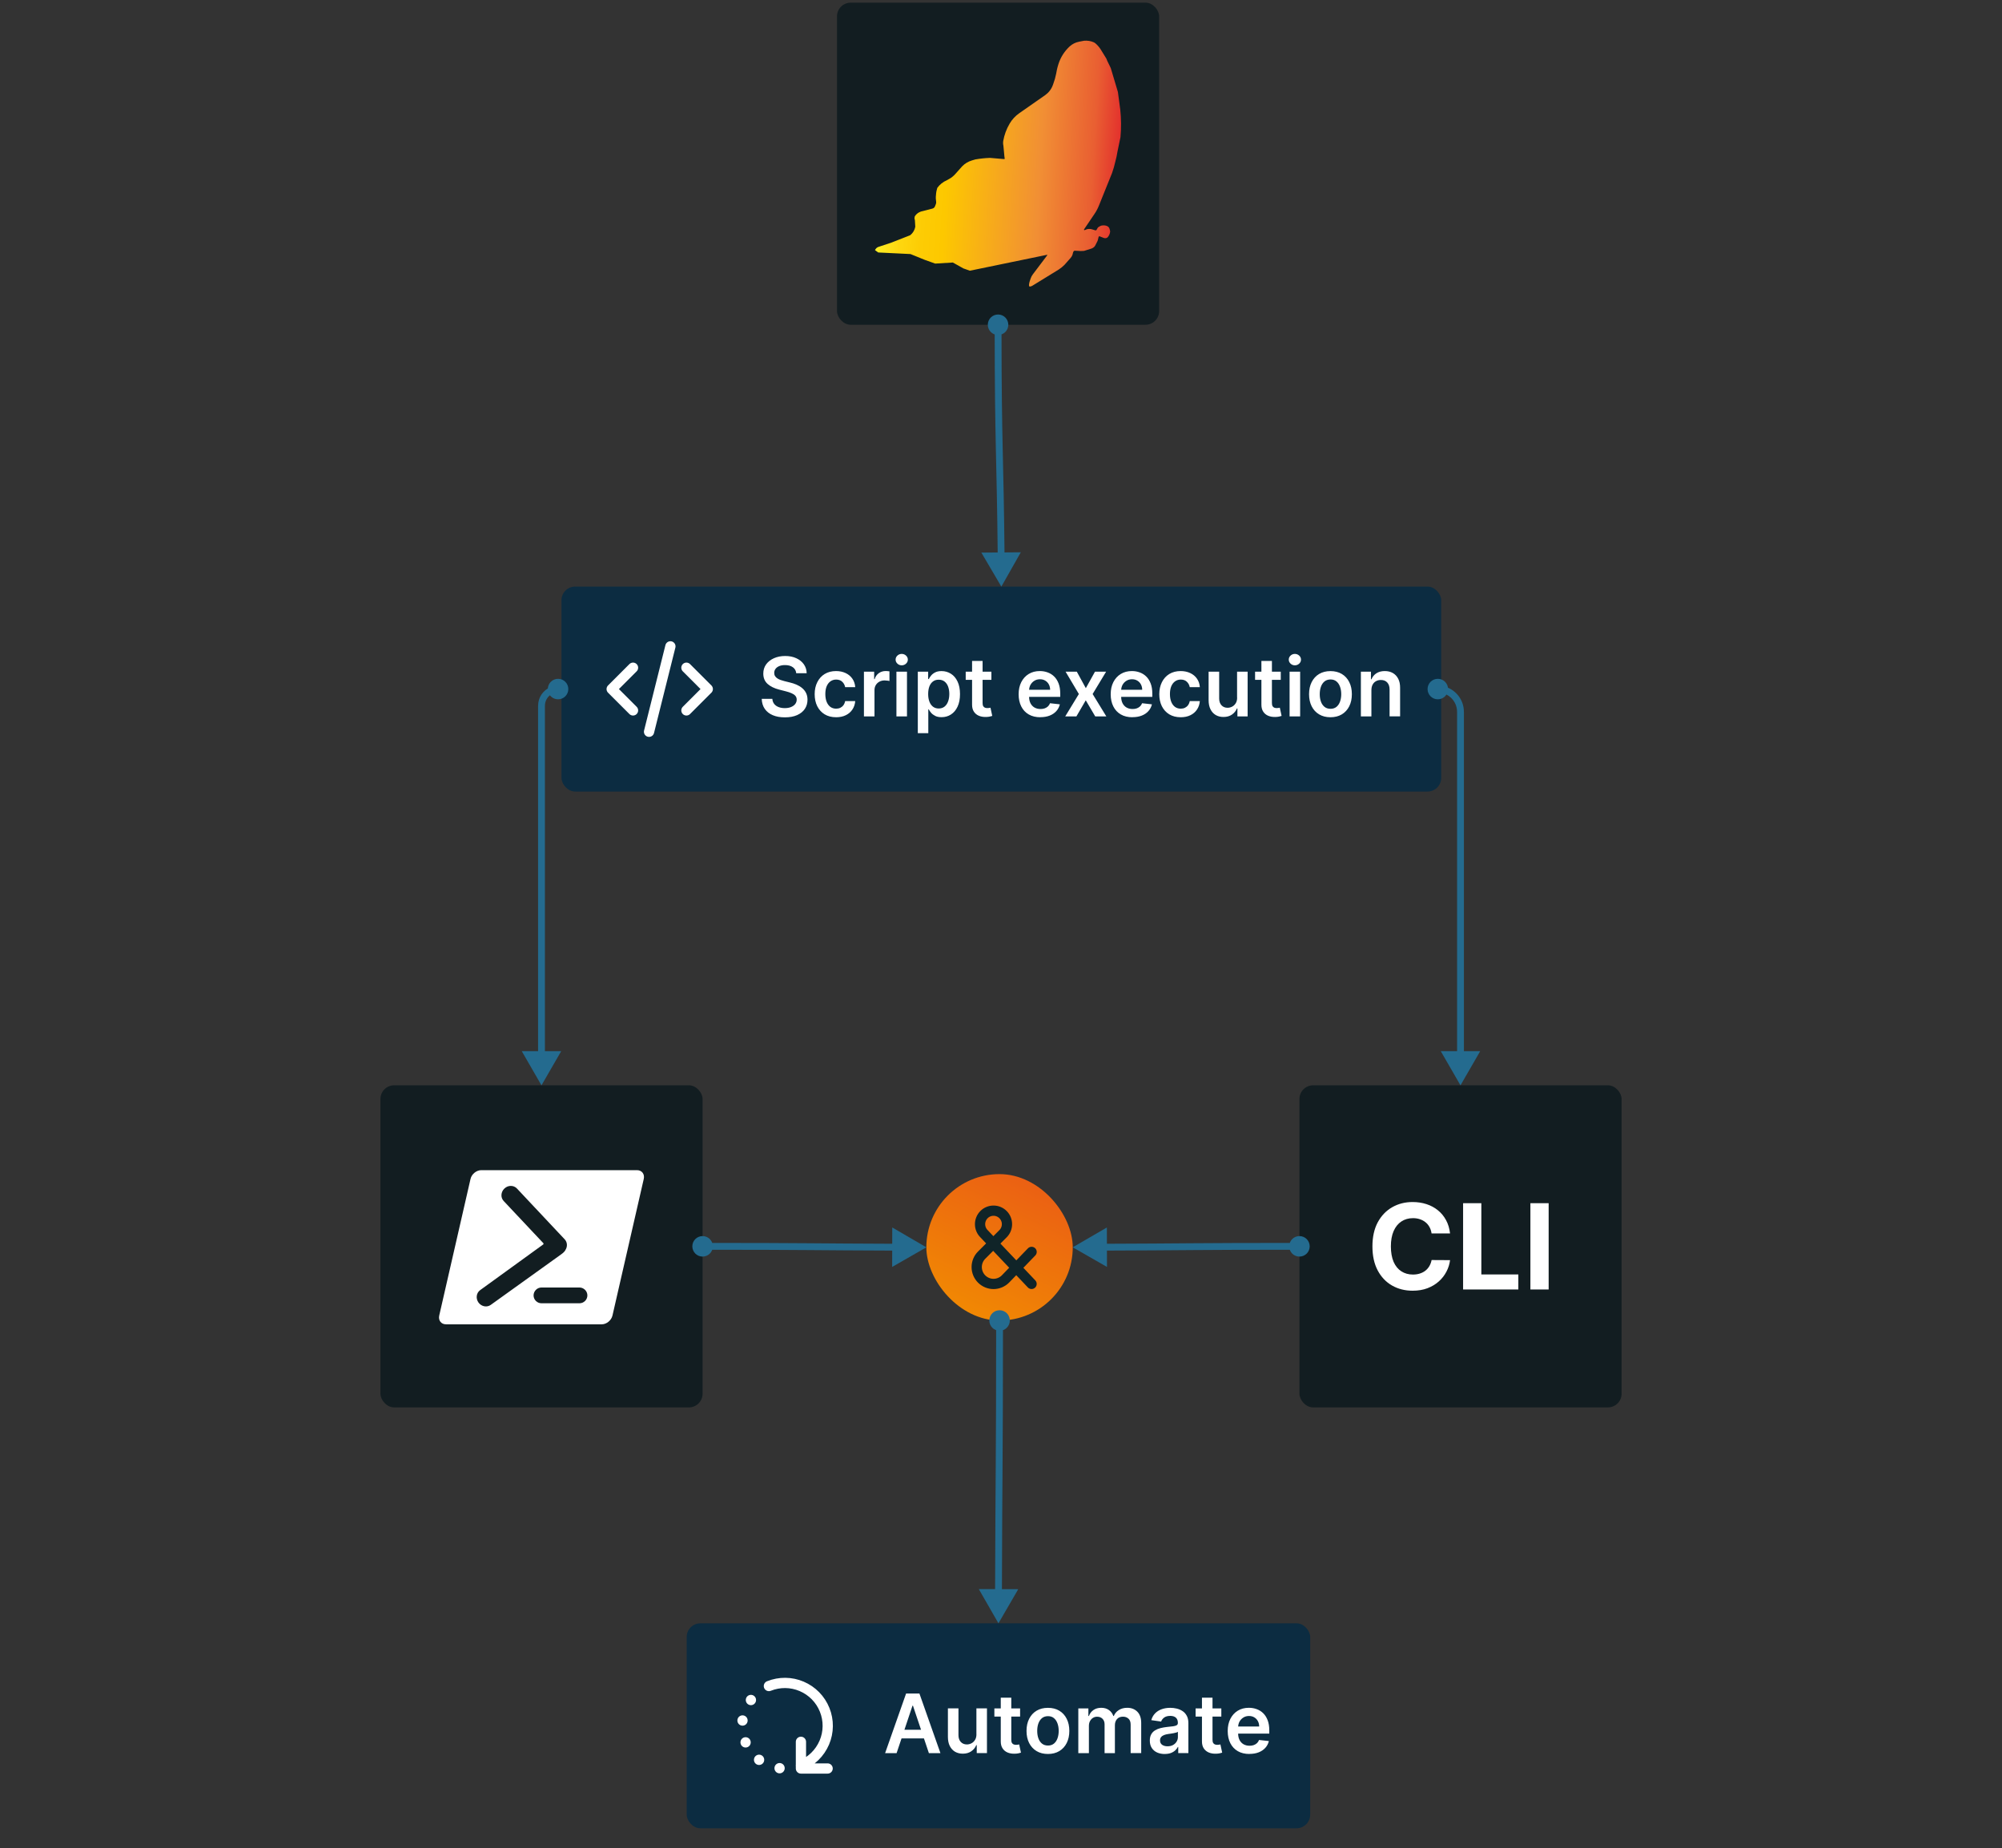 <svg xmlns="http://www.w3.org/2000/svg" xmlns:xlink="http://www.w3.org/1999/xlink" id="a" viewBox="0 0 586 541"><rect x="0" y="0" width="586" height="541" fill="#333333" stroke="none"/><defs><style>.e{fill:#fff;}.f{fill:url(#c);}.g{fill:url(#d);}.h{fill:#246b8f;}.i,.j,.k{fill:none;}.j{stroke:#102428;}.j,.k{stroke-linecap:round;stroke-linejoin:round;stroke-width:3px;}.k{stroke:#fff;}.l{clip-path:url(#b);}.m{fill:#0c2c41;}.n{fill:#121d21;}</style><clipPath id="b"><rect class="i" x="128.5" y="334.86" width="60" height="60"></rect></clipPath><linearGradient id="c" x1="257.73" y1="497" x2="327.51" y2="493.07" gradientTransform="translate(0 542) scale(1 -1)" gradientUnits="userSpaceOnUse"><stop offset="0" stop-color="#ffef26"></stop><stop offset=".02" stop-color="#ffea21"></stop><stop offset=".1" stop-color="#fed70f"></stop><stop offset=".19" stop-color="#fdcc04"></stop><stop offset=".28" stop-color="#fdc800"></stop><stop offset=".67" stop-color="#f18f34"></stop><stop offset=".89" stop-color="#e95f32"></stop><stop offset="1" stop-color="#e3312d"></stop></linearGradient><linearGradient id="d" x1="-87.3" y1="1124.58" x2="-35.85" y2="1099.14" gradientTransform="translate(-819.28 426.72) rotate(90) scale(1 -1)" gradientUnits="userSpaceOnUse"><stop offset="0" stop-color="#ea5916"></stop><stop offset="1" stop-color="#f28f00"></stop></linearGradient></defs><rect class="n" x="111.36" y="317.72" width="94.29" height="94.29" rx="4" ry="4"></rect><g class="l"><path class="e" d="M186.45,342.56c1.43,0,2.31,1.15,1.98,2.59l-9.15,39.95c-.32,1.43-1.74,2.59-3.15,2.59h-45.58c-1.43,0-2.31-1.16-1.98-2.59l9.15-39.95c.32-1.44,1.74-2.59,3.15-2.59h45.58ZM165.51,365.92c.64-.99.57-2.27-.22-3.11l-13.98-14.88c-.95-1.01-2.59-1.02-3.66,0-1.07,1.02-1.17,2.65-.23,3.65l11.66,12.4v.27l-18.55,13.44c-1.12.81-1.33,2.44-.47,3.63.87,1.19,2.48,1.49,3.6.67l20.58-14.77c.69-.49,1.09-.92,1.28-1.3ZM158.53,376.91c-.62,0-1.21.23-1.65.67-.44.43-.69,1.02-.7,1.64,0,.31.06.61.18.89.12.28.29.54.51.75s.48.39.76.5c.28.11.59.17.89.17h11.07c.31,0,.61-.06.89-.17.28-.11.54-.29.76-.5s.39-.47.51-.75c.12-.28.18-.58.18-.89,0-.62-.26-1.21-.7-1.64-.44-.43-1.03-.67-1.65-.67h-11.07Z"></path></g><rect class="m" x="164.35" y="171.72" width="257.5" height="60" rx="4" ry="4"></rect><path class="k" d="M185.29,195.47l-6.25,6.25,6.25,6.25M200.92,195.47l6.25,6.25-6.25,6.25M196.23,189.22l-6.25,25"></path><path class="e" d="M233.06,197.06c-.08-.74-.41-1.32-1-1.74-.59-.42-1.35-.62-2.28-.62-.66,0-1.22.1-1.7.3-.47.2-.83.47-1.08.81s-.38.73-.38,1.17c0,.36.08.68.25.95.17.27.4.49.69.68.29.18.61.34.96.46.35.12.71.23,1.07.32l1.64.41c.66.15,1.29.36,1.9.62.61.26,1.16.59,1.64.99.49.4.88.88,1.16,1.44.28.56.43,1.22.43,1.98,0,1.02-.26,1.92-.78,2.7-.52.77-1.28,1.38-2.27,1.82-.98.43-2.17.65-3.57.65s-2.54-.21-3.54-.63c-.99-.42-1.77-1.03-2.34-1.84-.56-.81-.86-1.79-.9-2.95h3.11c.04.61.23,1.11.56,1.52.33.4.76.7,1.29.9.53.2,1.13.3,1.79.3s1.29-.1,1.81-.31c.52-.21.93-.5,1.23-.87.29-.38.45-.81.45-1.31,0-.46-.14-.83-.4-1.12-.26-.3-.63-.55-1.1-.75-.47-.21-1.01-.39-1.64-.55l-1.99-.51c-1.44-.37-2.57-.93-3.41-1.68-.83-.76-1.24-1.76-1.24-3.01,0-1.03.28-1.93.83-2.7.56-.77,1.33-1.37,2.29-1.8.97-.43,2.06-.65,3.28-.65s2.32.21,3.26.65c.94.43,1.67,1.02,2.21,1.78.53.76.81,1.62.83,2.61h-3.04ZM244.74,209.97c-1.31,0-2.43-.29-3.37-.86-.93-.57-1.65-1.37-2.16-2.38-.5-1.02-.75-2.19-.75-3.51s.25-2.5.77-3.52c.51-1.02,1.23-1.82,2.16-2.39.94-.57,2.05-.86,3.32-.86,1.06,0,2,.2,2.82.59.82.39,1.48.93,1.97,1.65.49.71.77,1.53.83,2.47h-2.95c-.12-.63-.4-1.16-.85-1.58-.44-.43-1.04-.64-1.78-.64-.63,0-1.18.17-1.66.51-.48.34-.85.82-1.12,1.45-.26.63-.39,1.39-.39,2.27s.13,1.66.39,2.3c.26.64.63,1.13,1.1,1.48.48.34,1.04.51,1.68.51.45,0,.86-.09,1.22-.26.36-.18.67-.43.91-.76.24-.33.41-.73.5-1.2h2.95c-.07.93-.35,1.75-.82,2.46-.47.71-1.11,1.27-1.93,1.67-.81.4-1.77.6-2.86.6ZM252.88,209.72v-13.09h2.99v2.18h.14c.24-.76.65-1.34,1.23-1.75.58-.41,1.25-.62,2-.62.17,0,.36,0,.57.03.22.01.39.03.54.06v2.84c-.13-.05-.34-.09-.62-.12-.28-.04-.55-.06-.81-.06-.56,0-1.07.12-1.52.37-.44.24-.79.57-1.05,1-.26.43-.38.92-.38,1.47v7.7h-3.08ZM262.39,209.72v-13.09h3.09v13.09h-3.09ZM263.94,194.77c-.49,0-.91-.16-1.26-.49-.35-.33-.53-.72-.53-1.18s.18-.86.53-1.18c.35-.33.77-.49,1.26-.49s.92.17,1.26.49c.35.32.53.72.53,1.18s-.18.86-.53,1.18c-.35.32-.77.49-1.26.49ZM268.65,214.63v-18h3.03v2.16h.18c.16-.32.38-.66.67-1.01.29-.36.68-.67,1.18-.93.49-.26,1.12-.39,1.89-.39,1.01,0,1.92.26,2.74.78.82.51,1.47,1.27,1.94,2.28.48,1,.72,2.23.72,3.68s-.24,2.66-.71,3.66c-.47,1.01-1.11,1.77-1.93,2.3-.81.53-1.73.79-2.76.79-.75,0-1.37-.12-1.87-.38-.49-.25-.89-.55-1.19-.9-.3-.36-.53-.7-.69-1.01h-.13v6.97h-3.08ZM271.68,203.17c0,.85.12,1.59.36,2.22.24.64.59,1.13,1.05,1.49.46.35,1.02.53,1.67.53s1.25-.18,1.71-.55c.46-.37.81-.87,1.04-1.51.24-.64.36-1.37.36-2.19s-.12-1.53-.35-2.16c-.23-.63-.58-1.12-1.04-1.48s-1.03-.54-1.72-.54-1.22.17-1.68.52c-.46.35-.81.83-1.05,1.46-.23.62-.35,1.36-.35,2.21ZM290.19,196.63v2.39h-7.52v-2.39h7.52ZM284.52,193.49h3.09v12.29c0,.41.06.73.19.95.13.22.3.36.51.44.21.08.44.12.7.12.19,0,.37-.01.53-.04.16-.03.29-.05.38-.08l.52,2.41c-.17.06-.4.12-.71.19-.3.07-.67.11-1.11.12-.77.02-1.47-.09-2.09-.35-.62-.26-1.11-.66-1.47-1.21-.36-.54-.53-1.23-.53-2.04v-12.8ZM304.52,209.97c-1.31,0-2.45-.27-3.4-.82-.95-.55-1.68-1.33-2.19-2.34-.51-1.01-.77-2.2-.77-3.57s.26-2.53.77-3.54c.52-1.02,1.24-1.82,2.17-2.39.93-.57,2.01-.86,3.26-.86.81,0,1.57.13,2.28.39.72.26,1.36.65,1.91,1.19.56.54.99,1.23,1.31,2.06.32.83.48,1.82.48,2.97v.95h-10.73v-2.08h7.77c0-.59-.13-1.12-.38-1.58-.25-.47-.6-.83-1.05-1.1-.44-.27-.96-.4-1.55-.4-.63,0-1.18.15-1.66.46-.48.3-.85.7-1.12,1.19-.26.49-.39,1.03-.4,1.61v1.82c0,.76.14,1.41.42,1.96.28.54.67.95,1.17,1.24.5.28,1.09.43,1.76.43.45,0,.86-.06,1.22-.19.36-.13.68-.32.95-.57s.47-.56.61-.93l2.88.32c-.18.76-.53,1.43-1.04,1.99-.51.56-1.15,1-1.94,1.31-.79.31-1.69.46-2.71.46ZM315.19,196.63l2.64,4.83,2.68-4.83h3.26l-3.95,6.54,4.01,6.55h-3.25l-2.77-4.71-2.74,4.71h-3.27l3.99-6.55-3.89-6.54h3.27ZM331.47,209.97c-1.31,0-2.45-.27-3.4-.82-.95-.55-1.68-1.33-2.19-2.34-.51-1.01-.77-2.2-.77-3.57s.26-2.53.77-3.54c.52-1.02,1.24-1.82,2.17-2.39.93-.57,2.01-.86,3.26-.86.81,0,1.57.13,2.28.39.72.26,1.36.65,1.91,1.19.56.54.99,1.23,1.31,2.06.32.83.48,1.82.48,2.97v.95h-10.73v-2.08h7.77c0-.59-.13-1.12-.38-1.58-.25-.47-.6-.83-1.05-1.1-.44-.27-.96-.4-1.55-.4-.63,0-1.19.15-1.66.46-.48.3-.85.7-1.12,1.19-.26.49-.39,1.03-.4,1.61v1.82c0,.76.14,1.41.42,1.96.28.54.67.95,1.17,1.24.5.28,1.09.43,1.76.43.45,0,.86-.06,1.22-.19.36-.13.68-.32.95-.57s.47-.56.61-.93l2.88.32c-.18.76-.53,1.43-1.04,1.99-.5.56-1.15,1-1.94,1.31-.79.31-1.69.46-2.71.46ZM345.61,209.97c-1.31,0-2.43-.29-3.37-.86-.93-.57-1.65-1.37-2.16-2.38-.5-1.02-.75-2.19-.75-3.51s.26-2.5.77-3.52c.51-1.02,1.23-1.82,2.16-2.39.94-.57,2.05-.86,3.32-.86,1.06,0,2,.2,2.82.59.82.39,1.48.93,1.97,1.65.49.71.77,1.53.83,2.47h-2.95c-.12-.63-.4-1.16-.85-1.58-.44-.43-1.04-.64-1.78-.64-.63,0-1.18.17-1.66.51-.48.34-.85.82-1.12,1.45-.26.63-.39,1.39-.39,2.27s.13,1.66.39,2.3c.26.64.63,1.13,1.1,1.48.48.34,1.04.51,1.68.51.45,0,.86-.09,1.22-.26.36-.18.67-.43.91-.76.24-.33.41-.73.5-1.2h2.95c-.07.93-.35,1.75-.82,2.46-.47.71-1.11,1.27-1.93,1.67-.81.4-1.77.6-2.86.6ZM362.1,204.21v-7.58h3.09v13.09h-2.99v-2.33h-.14c-.3.73-.78,1.33-1.46,1.8-.67.47-1.5.7-2.48.7-.86,0-1.62-.19-2.27-.57-.65-.39-1.17-.95-1.53-1.68-.37-.74-.55-1.63-.55-2.68v-8.33h3.09v7.86c0,.83.23,1.49.68,1.98.45.49,1.05.73,1.79.73.45,0,.89-.11,1.32-.33.43-.22.77-.55,1.05-.99.28-.44.42-1,.42-1.66ZM374.89,196.63v2.39h-7.52v-2.39h7.52ZM369.22,193.49h3.08v12.29c0,.41.06.73.19.95.13.22.3.36.51.44.21.08.44.12.7.12.19,0,.37-.01.53-.04.17-.03.29-.05.38-.08l.52,2.41c-.17.06-.4.12-.71.19-.3.07-.67.11-1.11.12-.77.02-1.47-.09-2.09-.35-.62-.26-1.11-.66-1.47-1.21-.36-.54-.53-1.23-.53-2.04v-12.8ZM377.47,209.72v-13.09h3.09v13.09h-3.09ZM379.02,194.77c-.49,0-.91-.16-1.26-.49-.35-.33-.53-.72-.53-1.18s.18-.86.53-1.18c.35-.33.77-.49,1.26-.49s.91.17,1.26.49c.35.32.53.72.53,1.18s-.18.86-.53,1.18c-.35.32-.77.49-1.26.49ZM389.44,209.97c-1.28,0-2.39-.28-3.32-.84-.94-.56-1.67-1.35-2.18-2.36-.51-1.01-.77-2.19-.77-3.55s.26-2.54.77-3.55c.52-1.02,1.24-1.81,2.18-2.37.94-.56,2.05-.84,3.32-.84s2.39.28,3.32.84c.94.56,1.66,1.35,2.17,2.37.52,1.02.77,2.2.77,3.55s-.26,2.54-.77,3.55c-.51,1.01-1.24,1.8-2.17,2.36-.94.56-2.05.84-3.32.84ZM389.46,207.5c.69,0,1.27-.19,1.74-.57.47-.39.81-.9,1.04-1.55.23-.65.35-1.37.35-2.16s-.12-1.53-.35-2.17c-.23-.65-.57-1.17-1.04-1.56s-1.05-.58-1.74-.58-1.3.19-1.77.58c-.47.39-.82.91-1.05,1.56-.23.65-.34,1.37-.34,2.17s.11,1.52.34,2.16c.23.65.58,1.16,1.05,1.55.47.38,1.06.57,1.77.57ZM401.42,202.05v7.67h-3.08v-13.09h2.95v2.22h.15c.3-.73.78-1.32,1.44-1.75.67-.43,1.49-.65,2.46-.65.9,0,1.69.19,2.36.58.68.39,1.2.95,1.57,1.68.38.73.56,1.62.55,2.67v8.33h-3.08v-7.86c0-.88-.23-1.56-.68-2.05-.45-.5-1.07-.74-1.87-.74-.54,0-1.02.12-1.44.36-.42.23-.74.57-.98,1.01-.23.44-.35.98-.35,1.61Z"></path><rect class="n" x="380.36" y="317.72" width="94.29" height="94.29" rx="4" ry="4"></rect><path class="e" d="M453.3,352.23v25.26h-5.34v-25.26h5.34Z"></path><path class="e" d="M428.26,377.49v-25.26h5.34v20.86h10.83v4.4h-16.17Z"></path><path class="e" d="M424.43,361.08h-5.4c-.1-.7-.3-1.32-.6-1.86-.3-.55-.69-1.02-1.17-1.41-.48-.39-1.03-.68-1.65-.89-.62-.21-1.29-.31-2.01-.31-1.31,0-2.45.33-3.42.98-.97.64-1.72,1.58-2.26,2.81-.53,1.23-.8,2.71-.8,4.47s.27,3.31.8,4.54c.54,1.22,1.3,2.15,2.27,2.77s2.09.94,3.37.94c.72,0,1.38-.09,1.99-.28.62-.19,1.16-.46,1.64-.83.48-.37.87-.82,1.18-1.34.32-.53.54-1.13.67-1.8l5.4.03c-.14,1.16-.49,2.28-1.05,3.35-.55,1.07-1.29,2.03-2.23,2.87-.93.84-2.04,1.51-3.33,2-1.28.49-2.73.73-4.35.73-2.25,0-4.27-.51-6.04-1.53-1.77-1.02-3.17-2.5-4.19-4.43-1.02-1.93-1.53-4.27-1.53-7.02s.52-5.1,1.55-7.03c1.04-1.93,2.44-3.4,4.22-4.42,1.78-1.02,3.77-1.53,5.99-1.53,1.46,0,2.82.21,4.07.62,1.26.41,2.37,1.01,3.34,1.8.97.78,1.76,1.74,2.37,2.87.62,1.13,1.01,2.43,1.18,3.9Z"></path><rect class="n" x="245" y=".78" width="94.29" height="94.29" rx="4" ry="4"></rect><path class="f" d="M309.84,18.67c-.25.78-.35,1.23-.4,1.44-.03.11-.05.23-.08.34l-.21,1.1c-.2,1.03-.49,2.05-.86,3.04l-.15.41c-.43,1.15-1.22,2.16-2.27,2.89l-7.48,5.22c-1.19.83-2.17,1.88-2.87,3.09l-.02.04c-.91,1.55-1.53,3.24-1.84,4.99-.08.47-.07.95.04,1.41h0s.3,3.21.3,3.21h0c.04.19.16.74-.03.73l-4.18-.36c-1.43.05-2.85.2-4.25.44h-.02s-1.01.3-1.01.3c-1.1.32-2.08.91-2.85,1.7l-2.1,2.35c-.46.51-1,.95-1.61,1.3l-.77.44c-1.15.49-2.14,1.28-2.84,2.27v.03s-.23.88-.23.88c-.04.18-.07.36-.09.54l-.1,1.12c-.01.18-.01.36,0,.53l.1.98c.02.23,0,.47-.1.68l-.25.63c-.06.16-.16.3-.3.42-.13.11-.29.2-.47.24l-2.78.72c-.49.08-.96.27-1.38.54-.41.27-.75.63-.99,1.04v.03s-.06.37-.06.37c-.05.4.09.42.11.74l.11,1.85s0,.02,0,.03c-.18.97-.71,1.85-1.51,2.49h-.03s-5.35,2.1-5.35,2.1h0s-3.87,1.29-3.87,1.29c-.33.11-.61.31-.8.58l-.2.28s-.02.04-.02.07c0,.02.02.04.04.06l.87.63s.04.02.06.02l9.37.46h.03s4.21,1.71,4.21,1.71l3.03,1.08s.03,0,.04,0l5.09-.31s.04,0,.06.01l3.08,1.73h.02s1.84.65,1.84.65c.02,0,.04,0,.06,0l22.49-4.64s.04,0,.06,0c.02,0,.04.02.05.03.01.02.02.03.02.05,0,.02,0,.04-.02.05l-4.22,5.59c-.27.36-.48.75-.62,1.17l-.27.79c-.18.54-.46,1.76.11,1.6l.21-.05c.17-.04.34-.11.48-.21l7.68-4.72c.63-.41,1.21-.88,1.72-1.41l1.74-1.97c.36-.4.6-.89.68-1.41.03-.19.1-.36.2-.52h0c.04-.07.09-.12.15-.15.06-.03.13-.05.2-.05l2.17.12c-.87-.04.08-.02.52-.06h.02s2.11-.66,2.11-.66c.46-.14.85-.43,1.11-.8h0s.67-1.31.67-1.31c.08-.15.14-.3.17-.46l.2-.82c.07-.21.15-.29.43-.17l1.08.42c.16.06.34.09.52.08.18-.01.35-.07.49-.16l.14-.11c.39-.45.64-.98.71-1.55.02-.13.02-.27-.02-.4l-.13-.49c-.04-.17-.12-.32-.23-.46-.11-.14-.25-.25-.4-.34-.46-.22-.97-.29-1.48-.22-.16.01-.31.05-.45.1h-.01s-.43.22-.43.22c-.19.09-.35.22-.48.38l-.26.46c-.1.36-.47.32-.73.17h-.02s-.79-.23-.79-.23c-.43-.1-.89-.1-1.32,0h-.02s-.66.27-.66.27c-.03,0-.07,0-.1,0-.03-.01-.06-.03-.08-.05-.02-.02-.03-.05-.03-.09,0-.03,0-.06.02-.09l3.08-4.55c.5-.74.92-1.53,1.25-2.35l3.87-9.6c.39-1.1.71-2.22.96-3.35.27-.97.48-1.95.63-2.94l.87-4.2h0c.24-2.68.22-5.37-.06-8.04l-.69-5.18h0s-2.07-6.93-2.07-6.93c-.15-.44-1.17-2.31-1.28-2.77v-.02s-1.64-2.67-1.64-2.67c-.45-.72-1.01-1.37-1.67-1.92h-.01s-.35-.22-.35-.22h0c-.9-.4-1.89-.56-2.88-.47h-.01s-1.41.27-1.41.27c-1.08.2-2.07.7-2.84,1.42h0c-1.5,1.41-2.6,3.14-3.21,5.03Z"></path><rect class="m" x="201" y="475.22" width="182.5" height="60" rx="4" ry="4"></rect><path class="k" d="M225.06,493.58c3.09-1.24,6.54-1.21,9.6.1,3.06,1.3,5.48,3.77,6.72,6.86,1.24,3.09,1.21,6.54-.1,9.6s-3.77,5.48-6.86,6.72M234.44,509.91v7.81h7.81M219.8,497.66v.02M217.34,503.66v.02M218.24,510.06v.02M222.19,515.17v.02M228.19,517.62v.02"></path><path class="e" d="M262.46,513.22h-3.38l6.14-17.45h3.9l6.15,17.45h-3.38l-4.66-13.88h-.14l-4.65,13.88ZM262.57,506.38h9.2v2.54h-9.2v-2.54ZM285.8,507.71v-7.59h3.09v13.09h-2.99v-2.33h-.14c-.3.73-.78,1.33-1.46,1.8-.67.47-1.5.7-2.48.7-.86,0-1.62-.19-2.28-.57-.65-.39-1.16-.95-1.53-1.68-.37-.74-.55-1.63-.55-2.68v-8.34h3.09v7.86c0,.83.23,1.49.68,1.98.46.49,1.05.73,1.79.73.45,0,.89-.11,1.32-.33.43-.22.78-.55,1.05-.99.28-.44.42-1,.42-1.66ZM298.59,500.13v2.39h-7.53v-2.39h7.53ZM292.92,496.99h3.09v12.29c0,.42.06.73.19.95.13.22.3.36.51.44.21.08.44.12.7.12.19,0,.37-.01.53-.04.16-.03.29-.05.38-.08l.52,2.41c-.16.06-.4.12-.71.19-.3.07-.67.11-1.11.12-.77.02-1.47-.09-2.09-.35-.62-.26-1.11-.66-1.47-1.21-.36-.55-.53-1.23-.53-2.05v-12.8ZM306.74,513.47c-1.28,0-2.39-.28-3.32-.84-.94-.56-1.66-1.35-2.18-2.36-.51-1.01-.77-2.19-.77-3.55s.26-2.54.77-3.55c.52-1.02,1.24-1.81,2.18-2.37.94-.56,2.05-.84,3.32-.84s2.39.28,3.32.84c.94.56,1.66,1.35,2.17,2.37.52,1.02.77,2.2.77,3.55s-.26,2.54-.77,3.55c-.51,1.01-1.24,1.8-2.17,2.36-.94.56-2.05.84-3.32.84ZM306.76,511c.69,0,1.27-.19,1.74-.57.47-.39.81-.9,1.04-1.55.23-.65.35-1.37.35-2.17s-.12-1.53-.35-2.17c-.23-.65-.57-1.17-1.04-1.56-.46-.39-1.05-.58-1.74-.58s-1.3.19-1.77.58c-.47.39-.81.91-1.05,1.56-.23.65-.34,1.37-.34,2.17s.11,1.52.34,2.17c.23.65.58,1.16,1.05,1.55.47.38,1.06.57,1.77.57ZM315.63,513.22v-13.09h2.95v2.22h.15c.27-.75.73-1.33,1.35-1.76.63-.43,1.38-.64,2.26-.64s1.63.22,2.24.65c.61.43,1.05,1.01,1.3,1.75h.14c.29-.73.78-1.31,1.47-1.74.69-.44,1.51-.66,2.46-.66,1.2,0,2.19.38,2.95,1.14.76.76,1.14,1.87,1.14,3.33v8.79h-3.09v-8.31c0-.81-.21-1.41-.65-1.78-.43-.38-.96-.57-1.59-.57-.74,0-1.33.23-1.75.7-.41.46-.62,1.06-.62,1.8v8.17h-3.02v-8.44c0-.68-.21-1.22-.61-1.62-.4-.4-.93-.6-1.58-.6-.44,0-.85.11-1.21.34-.36.22-.65.54-.87.95-.22.4-.32.88-.32,1.42v7.96h-3.09ZM340.94,513.48c-.83,0-1.58-.15-2.24-.44-.66-.3-1.18-.74-1.57-1.33-.38-.58-.57-1.31-.57-2.16,0-.74.14-1.35.41-1.83.27-.48.64-.87,1.12-1.16.47-.29,1-.51,1.59-.66.6-.15,1.21-.26,1.85-.33.77-.08,1.39-.15,1.87-.21.48-.07.82-.17,1.04-.31.22-.14.33-.36.33-.66v-.05c0-.64-.19-1.14-.57-1.49-.38-.35-.93-.53-1.64-.53-.76,0-1.36.17-1.8.49-.44.33-.73.72-.89,1.17l-2.88-.41c.23-.8.6-1.46,1.12-1.99.52-.54,1.16-.94,1.92-1.21.76-.27,1.59-.41,2.51-.41.63,0,1.26.07,1.88.22.62.15,1.2.39,1.71.73.52.34.93.79,1.24,1.37.32.58.48,1.3.48,2.17v8.76h-2.97v-1.8h-.1c-.19.36-.45.7-.79,1.02-.34.31-.76.57-1.27.76-.51.19-1.1.28-1.78.28ZM341.74,511.22c.62,0,1.16-.12,1.61-.37.45-.25.8-.58,1.05-.99.25-.41.38-.85.38-1.34v-1.54c-.1.08-.26.15-.49.22-.23.07-.48.13-.77.18-.28.05-.57.1-.84.14-.28.04-.52.07-.72.1-.46.06-.87.17-1.24.31-.36.14-.65.34-.86.6-.21.25-.31.57-.31.97,0,.57.21,1,.62,1.29.42.29.94.43,1.59.43ZM357.49,500.13v2.39h-7.53v-2.39h7.53ZM351.82,496.99h3.09v12.29c0,.42.06.73.19.95.13.22.3.36.51.44.21.08.44.12.7.12.19,0,.37-.01.53-.04.16-.03.29-.05.38-.08l.52,2.41c-.17.06-.4.12-.71.19-.3.07-.67.11-1.11.12-.77.02-1.47-.09-2.09-.35-.62-.26-1.11-.66-1.48-1.21-.36-.55-.53-1.23-.53-2.05v-12.8ZM365.72,513.47c-1.31,0-2.45-.27-3.4-.82-.95-.55-1.68-1.33-2.19-2.33-.51-1.01-.77-2.2-.77-3.57s.26-2.53.77-3.55c.52-1.02,1.24-1.82,2.16-2.39.93-.57,2.01-.86,3.26-.86.81,0,1.57.13,2.28.39.72.26,1.36.65,1.91,1.19.56.54.99,1.23,1.31,2.06.32.83.48,1.82.48,2.97v.95h-10.73v-2.08h7.77c0-.59-.13-1.12-.38-1.58-.25-.47-.6-.83-1.05-1.1-.44-.27-.96-.4-1.55-.4-.63,0-1.18.15-1.66.46-.48.3-.85.7-1.12,1.19-.26.49-.39,1.03-.4,1.61v1.82c0,.76.14,1.42.42,1.96.28.54.67.95,1.17,1.24.5.28,1.09.43,1.76.43.45,0,.86-.06,1.22-.19.36-.13.68-.32.95-.57s.47-.56.6-.93l2.88.32c-.18.76-.53,1.43-1.04,1.99-.51.56-1.15,1-1.94,1.31-.79.31-1.69.46-2.71.46Z"></path><rect class="g" x="271.15" y="343.72" width="42.85" height="42.85" rx="21.42" ry="21.42"></rect><path class="j" d="M301.95,375.86l-13.93-14.7c-.74-.74-1.15-1.74-1.15-2.79s.42-2.05,1.15-2.79c.36-.37.8-.66,1.28-.86.48-.2.99-.3,1.51-.3s1.03.1,1.51.3c.48.2.91.49,1.28.86.74.74,1.15,1.74,1.15,2.79s-.41,2.05-1.15,2.79l-6.27,6.28c-.92.92-1.44,2.18-1.44,3.49s.52,2.56,1.44,3.49c.46.46,1,.82,1.6,1.07.6.25,1.24.38,1.88.38s1.29-.13,1.89-.38c.6-.25,1.14-.61,1.6-1.07l7.66-7.93"></path><path class="h" d="M420.86,199.72c-1.11,0-2,.89-2,2s.89,2,2,2c1.01,0,1.83-.73,1.98-1.7.01-.1.02-.2.02-.3,0-1.11-.89-2-2-2Z"></path><path class="h" d="M427.5,317.72l5.77-10h-11.55l5.77,10ZM418.86,201.72h1c0-.56.44-1,1-1v-2c-1.66,0-3,1.34-3,3h1ZM420.86,199.72v1c.56,0,1,.44,1,1h2c0-1.66-1.34-3-3-3v1ZM422.86,201.72h-1c0,.05,0,.1-.01.15l.99.15.99.15c.02-.15.03-.29.03-.45h-1ZM422.83,202.02l-.99-.15c-.07.48-.48.85-.99.85v2c1.51,0,2.75-1.1,2.97-2.55l-.99-.15ZM420.86,203.72v-1c-.56,0-1-.44-1-1h-2c0,1.66,1.34,3,3,3v-1ZM427.5,208.36h-1v100.35h2v-100.35h-1ZM420.86,201.72v1c.59,0,1.15.09,1.68.25l.3-.96.3-.96c-.72-.22-1.48-.34-2.27-.34v1ZM422.83,202.02l-.3.96c2.3.71,3.96,2.86,3.96,5.39h2c0-3.43-2.26-6.33-5.37-7.3l-.3.96Z"></path><path class="h" d="M163.35,199.72c-1.11,0-2,.89-2,2,0,.14.01.28.04.41.19.91.99,1.59,1.96,1.59,1.11,0,2-.89,2-2s-.89-2-2-2Z"></path><path class="h" d="M158.5,317.72l5.77-10h-11.55l5.77,10ZM161.35,201.72h1c0-.56.44-1,1-1v-2c-1.66,0-3,1.34-3,3h1ZM163.35,199.72v1c.56,0,1,.44,1,1h2c0-1.66-1.34-3-3-3v1ZM165.35,201.72h-1c0,.56-.44,1-1,1v2c1.66,0,3-1.34,3-3h-1ZM163.35,203.72v-1c-.49,0-.89-.34-.98-.79l-.98.2-.98.2c.28,1.37,1.49,2.39,2.94,2.39v-1ZM161.4,202.13l.98-.2c-.01-.07-.02-.14-.02-.21h-2c0,.21.02.41.06.61l.98-.2ZM158.5,206.57h-1v102.14h2v-102.14h-1ZM163.35,201.72v-1c-.84,0-1.64.18-2.36.5l.4.92.4.91c.47-.21,1-.33,1.55-.33v-1ZM161.4,202.13l-.4-.92c-2.05.91-3.49,2.96-3.49,5.36h2c0-1.57.94-2.93,2.3-3.53l-.4-.91Z"></path><path class="h" d="M205.65,362.86c-1.11,0-2,.89-2,2s.89,2,2,2,2-.89,2-2h0c0-1.11-.89-2-2-2Z"></path><path class="h" d="M271.15,365.14l-9.98-5.8-.03,11.55,10.02-5.74ZM203.65,364.86h1c0-.56.44-1,1-1v-2c-1.66,0-3,1.34-3,3h1ZM205.65,362.86v1c.56,0,1,.44,1,1h2c0-1.66-1.34-3-3-3v1ZM207.65,364.86h-1,2-1ZM207.65,364.86h-1c0,.56-.44,1-1,1v2c1.66,0,3-1.34,3-3h-1ZM205.65,366.86v-1c-.56,0-1-.44-1-1h-2c0,1.66,1.34,3,3,3v-1ZM205.65,364.86v1h2v-2h-2v1ZM207.65,364.86v1c27.59,0,30.95.17,54.5.25v-1s0-1,0-1c-23.51-.08-26.92-.25-54.51-.25v1Z"></path><path class="h" d="M380.36,362.86c-1.11,0-2,.89-2,2h0c0,1.11.89,2,2,2s2-.89,2-2-.89-2-2-2Z"></path><path class="h" d="M314,365.14l10.02,5.75-.03-11.55-9.98,5.8ZM378.36,364.86h1c0-.56.44-1,1-1v-2c-1.66,0-3,1.34-3,3h1ZM380.36,362.86v1c.56,0,1,.44,1,1h2c0-1.66-1.34-3-3-3v1ZM382.36,364.86h-1c0,.56-.44,1-1,1v2c1.66,0,3-1.34,3-3h-1ZM380.36,366.86v-1c-.56,0-1-.44-1-1h-2c0,1.66,1.34,3,3,3v-1ZM378.36,364.86h1-2,1ZM380.36,364.86v-1h-2v2h2v-1ZM378.36,364.86v-1c-28.01,0-31.43.17-55.36.25v1s0,1,0,1c23.96-.08,27.33-.25,55.35-.25v-1Z"></path><path class="h" d="M292.14,93.07c-1.11,0-2,.89-2,2s.89,2,2,2h0c1.11,0,2-.89,2-2s-.89-2-2-2Z"></path><path class="h" d="M293.11,171.72l5.69-10.04-11.55.09,5.85,9.95ZM290.14,95.07h1c0-.56.44-1,1-1v-2c-1.66,0-3,1.34-3,3h1ZM292.14,93.07v1c.56,0,1,.44,1,1h2c0-1.66-1.34-3-3-3v1ZM294.14,95.07h-1c0,.56-.44,1-1,1v1s0,1,0,1c1.66,0,3-1.34,3-3h-1ZM292.15,97.07v-1h0v2h0v-1ZM292.14,97.07v-1c-.56,0-1-.44-1-1h-2c0,1.66,1.34,3,3,3v-1ZM292.14,95.07h-1c0,.68,0,1.35,0,2h1s1,0,1,0c0-.65,0-1.32,0-2h-1ZM292.15,97.07h-1c.02,33.17.61,36.69.89,65.65h1s1-.02,1-.02c-.28-29.08-.87-32.44-.89-65.64h-1Z"></path><path class="h" d="M292.58,384.57c-1.11,0-2,.89-2,2s.89,2,2,2h0c1.11,0,2-.89,2-2s-.89-2-2-2Z"></path><path class="h" d="M292.25,475.22l5.8-9.99-11.55-.03,5.75,10.01ZM290.58,386.57h1c0-.56.44-1,1-1v-2c-1.66,0-3,1.34-3,3h1ZM292.58,384.57v1c.56,0,1,.44,1,1h2c0-1.66-1.34-3-3-3v1ZM294.58,386.57h-1c0,.56-.44,1-1,1v2c1.66,0,3-1.34,3-3h-1ZM292.58,388.57v-1h0v2h0v-1ZM292.58,388.57v-1c-.56,0-1-.44-1-1h-2c0,1.66,1.34,3,3,3v-1ZM292.58,386.57h-1v2h2v-2h-1ZM292.58,388.57h-1c0,39.21-.21,42.65-.31,77.64h1s1,0,1,0c.09-34.95.3-38.45.31-77.65h-1Z"></path></svg>